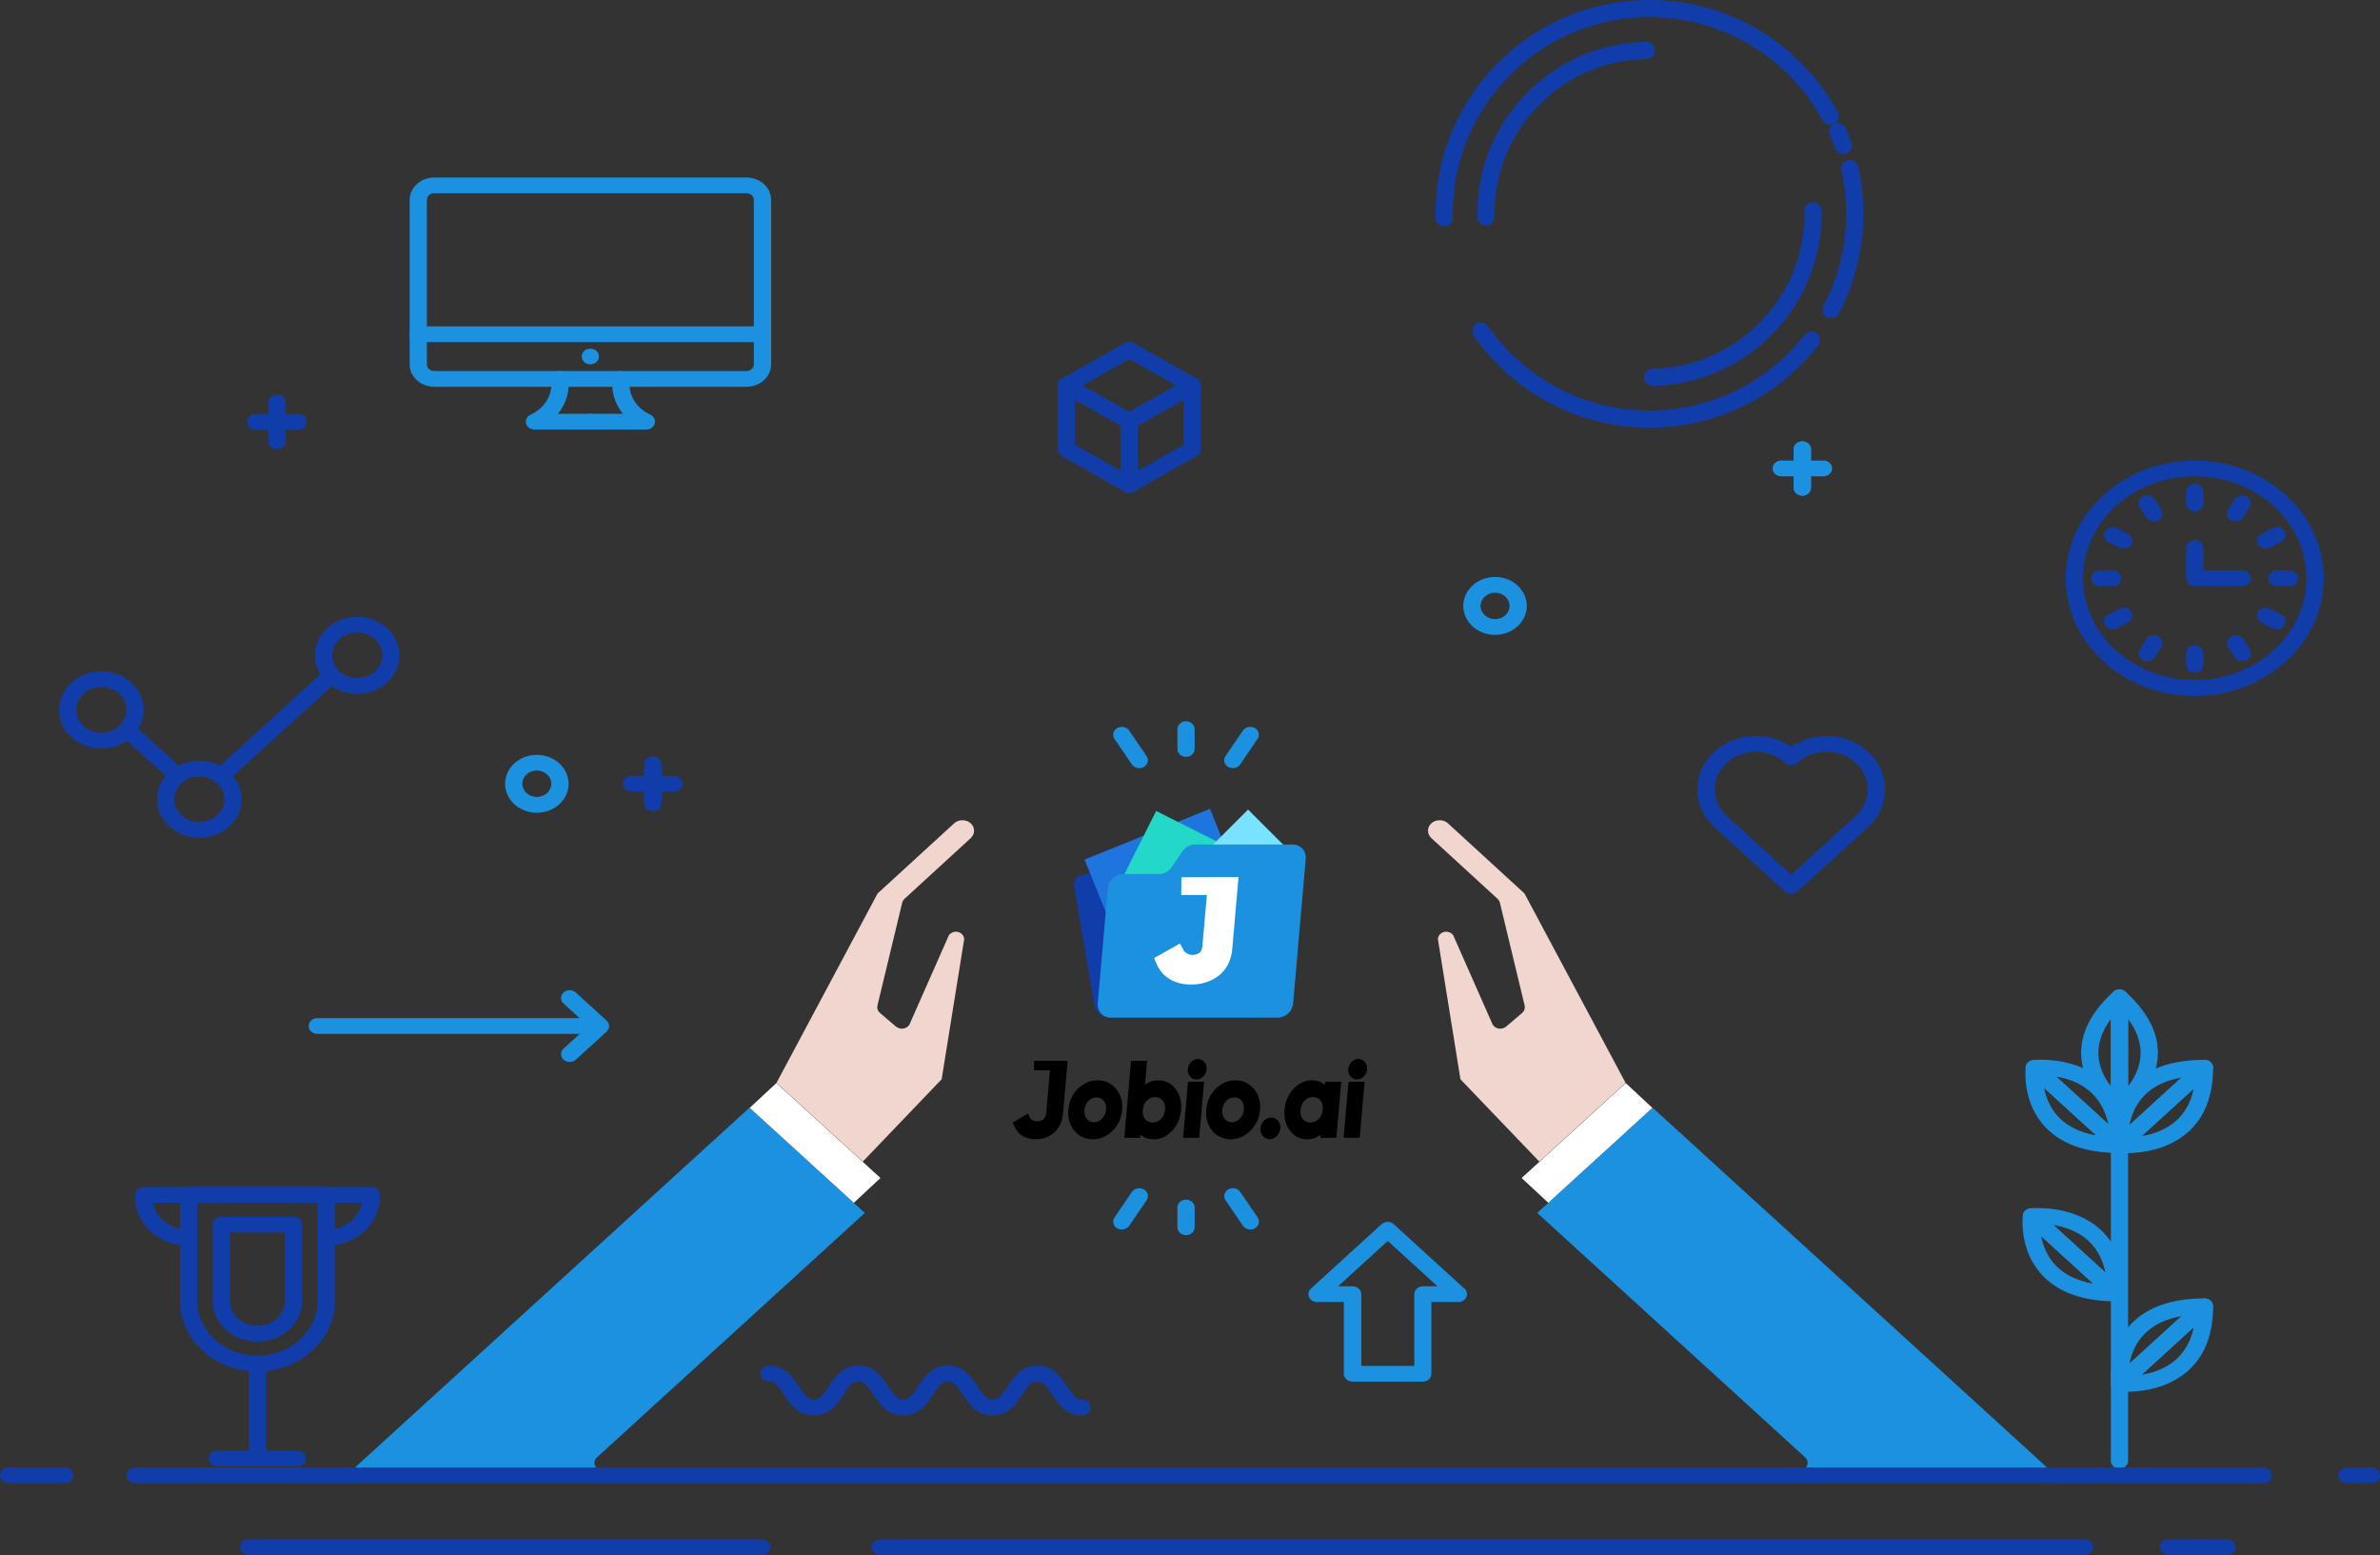 <svg xmlns="http://www.w3.org/2000/svg" xmlns:xlink="http://www.w3.org/1999/xlink" width="571" height="373" viewBox="0 0 571 373" fill="none">
<rect x="0" y="0" width="571" height="373" fill="#333333" stroke="none"/>
<g  clip-path="url(#clip-path-126_575)">
<path d="M182.935 82.05L100.328 82.05C99.189 82.05 98.258 81.2 98.258 80.162C98.258 79.124 99.189 78.274 100.328 78.274L182.935 78.274C184.073 78.274 185.005 79.124 185.005 80.162C185.005 81.2 184.073 82.05 182.935 82.05Z"   fill="#1B91E0" >
</path>
<path d="M179.105 92.773L104.18 92.773C100.929 92.773 98.279 90.357 98.279 87.393L98.279 47.954C98.279 44.99 100.929 42.573 104.18 42.573L179.105 42.573C182.356 42.573 185.006 44.99 185.006 47.954L185.006 87.393C185.006 90.357 182.356 92.773 179.105 92.773ZM104.18 46.349C103.207 46.349 102.42 47.066 102.42 47.954L102.42 87.393C102.42 88.28 103.207 88.997 104.18 88.997L179.105 88.997C180.078 88.997 180.865 88.28 180.865 87.393L180.865 47.954C180.865 47.066 180.078 46.349 179.105 46.349L104.18 46.349Z"   fill="#1B91E0" >
</path>
<path d="M141.632 87.393C141.094 87.393 140.555 87.204 140.162 86.845C139.789 86.487 139.562 85.996 139.562 85.505C139.562 85.014 139.789 84.523 140.162 84.164C140.928 83.466 142.336 83.466 143.102 84.183C143.474 84.523 143.702 85.014 143.702 85.505C143.702 86.015 143.474 86.487 143.102 86.845C142.708 87.185 142.17 87.393 141.632 87.393Z"   fill="#1B91E0" >
</path>
<path d="M141.633 103.025L128.217 103.025C127.265 103.025 126.416 102.421 126.209 101.571C125.981 100.721 126.436 99.834 127.306 99.457C130.391 98.059 132.295 95.228 132.295 92.094L132.295 90.885C132.295 89.847 133.227 88.997 134.366 88.997C135.504 88.997 136.436 89.847 136.436 90.885L136.436 92.094C136.436 94.737 135.504 97.229 133.848 99.268L141.653 99.268C142.792 99.268 143.724 100.117 143.724 101.156C143.703 102.175 142.771 103.025 141.633 103.025Z"   fill="#1B91E0" >
</path>
<path d="M155.068 103.025L141.652 103.025C140.514 103.025 139.582 102.175 139.582 101.137C139.582 100.098 140.514 99.249 141.652 99.249L149.458 99.249C147.801 97.229 146.87 94.737 146.87 92.075L146.87 90.867C146.87 89.828 147.801 88.978 148.94 88.978C150.079 88.978 151.01 89.828 151.01 90.867L151.01 92.075C151.01 95.209 152.915 98.041 156 99.438C156.849 99.834 157.304 100.703 157.097 101.552C156.849 102.421 156.021 103.025 155.068 103.025Z"   fill="#1B91E0" >
</path>
<path d="M439.319 76.331C438.989 76.331 438.66 76.249 438.351 76.084C437.341 75.549 436.97 74.313 437.485 73.304C441.194 66.303 443.07 58.376 442.925 50.387C442.864 47.174 442.493 43.983 441.792 40.894C441.545 39.782 442.245 38.691 443.358 38.444C444.471 38.197 445.563 38.897 445.81 40.009C446.573 43.365 446.985 46.845 447.047 50.325C447.212 58.994 445.172 67.621 441.132 75.24C440.762 75.94 440.061 76.331 439.319 76.331Z"   fill="#113DAA" >
</path>
<path d="M442.204 36.941C441.359 36.941 440.555 36.405 440.267 35.561C439.896 34.49 439.484 33.461 439.03 32.431C438.577 31.381 439.051 30.166 440.102 29.713C441.153 29.26 442.369 29.734 442.822 30.784C443.316 31.896 443.749 33.029 444.161 34.182C444.532 35.252 443.976 36.426 442.904 36.817C442.657 36.9 442.43 36.941 442.204 36.941Z"   fill="#113DAA" >
</path>
<path d="M346.483 54.278C345.37 54.278 344.443 53.372 344.422 52.26C344.154 38.567 349.265 25.575 358.765 15.711C368.285 5.848 381.062 0.268 394.766 0.001C414.034 -0.329 431.694 9.925 440.885 26.872C441.421 27.881 441.05 29.116 440.061 29.672C439.072 30.228 437.814 29.837 437.258 28.848C428.809 13.282 412.571 3.81 394.848 4.139C382.237 4.386 370.49 9.514 361.732 18.574C352.995 27.654 348.296 39.576 348.544 52.178C348.564 53.31 347.657 54.258 346.524 54.278C346.503 54.278 346.483 54.278 346.483 54.278Z"   fill="#113DAA" >
</path>
<path d="M395.734 102.585C378.939 102.585 363.236 94.41 353.592 80.573C352.933 79.647 353.18 78.349 354.107 77.711C355.035 77.073 356.333 77.299 356.972 78.226C366.018 91.198 380.856 98.776 396.62 98.467C410.922 98.199 424.172 91.569 432.971 80.305C433.672 79.399 434.97 79.255 435.856 79.955C436.763 80.656 436.907 81.953 436.207 82.838C426.624 95.09 412.22 102.297 396.682 102.585C396.373 102.585 396.064 102.585 395.734 102.585Z"   fill="#113DAA" >
</path>
<path d="M356.498 54.093C355.385 54.093 354.458 53.187 354.437 52.075C354.231 41.059 358.332 30.599 365.977 22.671C373.622 14.723 383.926 10.235 394.951 10.029C396.064 10.049 397.032 10.914 397.053 12.046C397.074 13.179 396.167 14.126 395.034 14.147C385.101 14.332 375.827 18.368 368.945 25.513C362.062 32.658 358.352 42.068 358.559 51.993C358.579 53.125 357.672 54.073 356.539 54.093C356.518 54.093 356.498 54.093 356.498 54.093Z"   fill="#113DAA" >
</path>
<path d="M396.476 92.557C395.363 92.557 394.436 91.651 394.415 90.539C394.395 89.407 395.302 88.46 396.435 88.439C416.939 88.048 433.301 71.081 432.91 50.593C432.889 49.46 433.796 48.513 434.929 48.492C436.166 48.534 437.011 49.378 437.031 50.51C437.464 73.263 419.288 92.125 396.497 92.557C396.497 92.557 396.497 92.557 396.476 92.557Z"   fill="#113DAA" >
</path>
<path d="M508.496 352.27C507.357 352.27 506.426 351.421 506.426 350.382L506.426 276.13C506.426 275.092 507.357 274.242 508.496 274.242C509.635 274.242 510.566 275.092 510.566 276.13L510.566 350.382C510.566 351.421 509.635 352.27 508.496 352.27Z"   fill="#1B91E0" >
</path>
<path d="M508.393 276.545C500.67 276.545 494.79 274.525 490.877 270.523C484.998 264.481 485.971 256.25 486.012 255.91C486.095 255.193 486.633 254.589 487.399 254.343C488.145 254.098 488.973 254.286 489.552 254.796L509.883 273.336C510.484 273.883 510.649 274.695 510.339 275.393C509.987 276.092 509.241 276.545 508.393 276.545ZM490.401 260.932C490.836 263.16 491.83 265.841 494.004 268.049C496.136 270.221 499.117 271.655 502.906 272.335L490.401 260.932Z"   fill="#1B91E0" >
</path>
<path d="M508.393 276.545C507.855 276.545 507.316 276.356 506.923 275.998L486.592 257.458C486.033 256.948 485.847 256.193 486.095 255.514C486.344 254.834 487.027 254.343 487.814 254.249C487.814 254.249 488.518 254.173 489.677 254.173C494.522 254.173 510.236 255.627 510.463 274.28C510.484 274.412 510.505 274.525 510.505 274.676C510.505 275.733 509.552 276.507 508.414 276.564C508.414 276.545 508.414 276.545 508.393 276.545ZM493.321 258.232L505.826 269.635C504.066 261.574 498 258.987 493.321 258.232Z"   fill="#1B91E0" >
</path>
<path d="M510.173 333.825L510.173 333.825C509.014 333.825 508.31 333.75 508.31 333.75C507.523 333.655 506.861 333.183 506.592 332.485C506.323 331.805 506.53 331.05 507.089 330.54L527.419 312.001C528.02 311.453 528.889 311.302 529.676 311.585C530.442 311.869 530.959 312.567 530.959 313.322C530.959 321.327 528.123 327.142 522.492 330.597C517.979 333.41 512.844 333.825 510.173 333.825ZM526.322 318.344L513.817 329.747C515.805 329.426 518.082 328.766 520.194 327.482C523.382 325.5 525.453 322.441 526.322 318.344Z"   fill="#1B91E0" >
</path>
<path d="M508.559 333.75C508.331 333.75 508.103 333.712 507.876 333.636C507.13 333.391 506.592 332.787 506.509 332.069C506.468 331.73 505.495 323.498 511.375 317.457C515.287 313.454 521.167 311.434 528.89 311.434C529.718 311.434 530.484 311.887 530.794 312.605C531.105 313.303 530.939 314.115 530.339 314.663L510.008 333.202C509.635 333.561 509.097 333.75 508.559 333.75ZM523.403 315.663C519.614 316.343 516.633 317.778 514.501 319.949C512.327 322.158 511.333 324.839 510.898 327.066L523.403 315.663Z"   fill="#1B91E0" >
</path>
<path d="M485.227 293.178L485.227 293.178C485.227 292.121 485.309 291.479 485.309 291.479C485.413 290.761 485.931 290.157 486.697 289.912C487.442 289.666 488.27 289.855 488.829 290.365L509.16 308.904C509.76 309.452 509.926 310.245 509.615 310.962C509.305 311.661 508.539 312.133 507.71 312.133C498.932 312.133 492.556 309.527 488.767 304.411C485.682 300.276 485.227 295.594 485.227 293.178ZM502.203 307.904L489.698 296.501C490.05 298.313 490.775 300.39 492.183 302.315C494.336 305.223 497.711 307.111 502.203 307.904Z"   fill="#1B91E0" >
</path>
<path d="M485.309 291.705C485.309 291.498 485.35 291.29 485.433 291.082C485.702 290.403 486.364 289.912 487.151 289.836C487.524 289.798 496.551 288.911 503.176 294.273C507.565 297.841 509.78 303.203 509.78 310.245C509.78 311 509.283 311.699 508.496 311.982C507.73 312.265 506.84 312.114 506.24 311.566L485.909 293.027C485.516 292.687 485.309 292.196 485.309 291.705ZM505.142 305.223C504.397 301.768 502.824 299.049 500.443 297.105C498.02 295.122 495.081 294.216 492.638 293.82L505.142 305.223Z"   fill="#1B91E0" >
</path>
<path d="M510.173 276.583C509.014 276.583 508.31 276.507 508.31 276.507C507.523 276.413 506.861 275.941 506.592 275.242C506.323 274.563 506.53 273.808 507.089 273.298L527.419 254.758C528.02 254.211 528.889 254.06 529.676 254.343C530.442 254.626 530.959 255.325 530.959 256.08C530.959 264.085 528.102 269.9 522.492 273.355C517.958 276.168 512.823 276.583 510.173 276.583ZM526.322 261.102L513.817 272.505C515.805 272.184 518.082 271.523 520.173 270.239C523.382 268.276 525.453 265.217 526.322 261.102Z"   fill="#1B91E0" >
</path>
<path d="M508.559 276.526C508.331 276.526 508.103 276.488 507.876 276.413C507.13 276.167 506.592 275.563 506.509 274.846C506.468 274.506 505.495 266.275 511.375 260.233C515.287 256.231 521.167 254.211 528.89 254.211C529.718 254.211 530.484 254.664 530.794 255.381C531.105 256.08 530.939 256.892 530.339 257.439L510.008 275.979C509.635 276.318 509.097 276.526 508.559 276.526ZM523.403 258.44C519.614 259.119 516.633 260.554 514.501 262.725C512.327 264.934 511.333 267.615 510.898 269.843L523.403 258.44Z"   fill="#1B91E0" >
</path>
<path d="M511.146 265.784C510.339 266.52 509.78 266.917 509.78 266.917C509.159 267.37 508.31 267.445 507.585 267.125C506.881 266.804 506.426 266.162 506.426 265.425L506.426 239.221C506.426 238.447 506.923 237.767 507.709 237.484C508.475 237.201 509.366 237.352 509.966 237.899C516.177 243.563 518.682 249.51 517.378 255.57C516.343 260.46 513.03 264.066 511.146 265.784ZM510.566 244.413L510.566 260.554C511.726 259.044 512.823 257.118 513.32 254.853C514.045 251.379 513.134 247.886 510.566 244.413Z"   fill="#1B91E0" >
</path>
<path d="M509.967 266.766C509.801 266.917 509.615 267.03 509.408 267.124C508.683 267.445 507.834 267.351 507.213 266.898C506.903 266.671 499.843 261.498 499.325 253.418C498.994 248.075 501.582 242.846 507.027 237.861C507.627 237.314 508.517 237.163 509.283 237.446C510.049 237.748 510.567 238.428 510.567 239.183L510.567 265.388C510.567 265.954 510.339 266.426 509.967 266.766ZM506.426 244.413C504.273 247.339 503.279 250.265 503.445 253.191C503.631 256.155 504.998 258.685 506.426 260.536L506.426 244.413Z"   fill="#1B91E0" >
</path>
<path d="M542.968 355.763L32.422 355.763C31.283 355.763 30.352 354.914 30.352 353.875C30.352 352.837 31.283 351.987 32.422 351.987L542.968 351.987C544.106 351.987 545.038 352.837 545.038 353.875C545.038 354.914 544.106 355.763 542.968 355.763Z"   fill="#113DAA" >
</path>
<path d="M15.465 355.763L2.07 355.763C0.932 355.763 0 354.914 0 353.875C0 352.837 0.932 351.987 2.07 351.987L15.465 351.987C16.604 351.987 17.536 352.837 17.536 353.875C17.536 354.914 16.604 355.763 15.465 355.763Z"   fill="#113DAA" >
</path>
<path d="M568.929 355.763L563.07 355.763C561.932 355.763 561 354.914 561 353.875C561 352.837 561.932 351.987 563.07 351.987L568.929 351.987C570.068 351.987 571 352.837 571 353.875C571 354.914 570.068 355.763 568.929 355.763Z"   fill="#113DAA" >
</path>
<path d="M500.152 373L211.236 373C210.098 373 209.166 372.15 209.166 371.112C209.166 370.074 210.098 369.224 211.236 369.224L500.132 369.224C501.27 369.224 502.202 370.074 502.202 371.112C502.202 372.15 501.291 373 500.152 373Z"   fill="#113DAA" >
</path>
<path d="M182.769 373L59.688 373C58.549 373 57.617 372.15 57.617 371.112C57.617 370.074 58.549 369.224 59.688 369.224L182.769 369.224C183.908 369.224 184.839 370.074 184.839 371.112C184.839 372.15 183.908 373 182.769 373Z"   fill="#113DAA" >
</path>
<path d="M534.314 373L520.235 373C519.097 373 518.165 372.15 518.165 371.112C518.165 370.074 519.097 369.224 520.235 369.224L534.314 369.224C535.452 369.224 536.384 370.074 536.384 371.112C536.384 372.15 535.473 373 534.314 373Z"   fill="#113DAA" >
</path>
<path d="M142.585 247.981L76.127 247.981C74.988 247.981 74.057 247.131 74.057 246.093C74.057 245.054 74.988 244.205 76.127 244.205L142.564 244.205C143.703 244.205 144.634 245.054 144.634 246.093C144.655 247.131 143.724 247.981 142.585 247.981Z"   fill="#1B91E0" >
</path>
<path d="M136.684 254.721C136.146 254.721 135.628 254.532 135.214 254.173C134.407 253.437 134.407 252.248 135.214 251.511L141.135 246.112L135.214 240.712C134.407 239.976 134.407 238.787 135.214 238.05C136.021 237.314 137.326 237.314 138.133 238.05L145.524 244.79C146.332 245.527 146.332 246.716 145.524 247.452L138.133 254.192C137.74 254.532 137.201 254.721 136.684 254.721Z"   fill="#1B91E0" >
</path>
<path d="M270.925 102.93C270.553 102.93 270.159 102.836 269.828 102.647L254.694 94.076C254.093 93.736 253.721 93.132 253.721 92.471C253.721 91.81 254.093 91.206 254.694 90.866L269.828 82.295C270.49 81.918 271.339 81.918 272.023 82.295L287.157 90.866C287.757 91.206 288.13 91.81 288.13 92.471C288.13 93.132 287.757 93.736 287.157 94.076L272.023 102.647C271.691 102.836 271.319 102.93 270.925 102.93ZM259.725 92.471L270.946 98.834L282.167 92.471L270.946 86.109L259.725 92.471Z"   fill="#113DAA" >
</path>
<path d="M270.925 118.204C270.553 118.204 270.159 118.109 269.828 117.921L254.694 109.349C254.093 109.01 253.721 108.405 253.721 107.745L253.721 92.471C253.721 91.791 254.135 91.15 254.777 90.829C255.439 90.489 256.246 90.508 256.868 90.867L272.002 99.438C272.602 99.778 272.975 100.382 272.975 101.042L272.975 116.316C272.975 116.996 272.561 117.637 271.919 117.958C271.629 118.128 271.277 118.204 270.925 118.204ZM257.882 106.687L268.876 112.918L268.876 102.1L257.882 95.87L257.882 106.687Z"   fill="#113DAA" >
</path>
<path d="M270.925 118.204C270.573 118.204 270.242 118.128 269.91 117.958C269.248 117.619 268.854 116.996 268.854 116.316L268.854 101.042C268.854 100.382 269.227 99.778 269.828 99.438L284.962 90.867C285.604 90.508 286.411 90.489 287.053 90.829C287.715 91.168 288.109 91.791 288.109 92.471L288.109 107.745C288.109 108.405 287.736 109.01 287.136 109.349L272.001 117.921C271.691 118.109 271.318 118.204 270.925 118.204ZM272.995 102.1L272.995 112.918L283.989 106.687L283.989 95.87L272.995 102.1Z"   fill="#113DAA" >
</path>
<path d="M24.326 179.543C18.736 179.543 14.182 175.389 14.182 170.292C14.182 165.194 18.736 161.041 24.326 161.041C29.916 161.041 34.471 165.194 34.471 170.292C34.471 175.389 29.916 179.543 24.326 179.543ZM24.326 164.798C21.014 164.798 18.322 167.252 18.322 170.273C18.322 173.294 21.014 175.748 24.326 175.748C27.639 175.748 30.33 173.294 30.33 170.273C30.33 167.252 27.639 164.798 24.326 164.798Z"   fill="#113DAA" >
</path>
<path d="M47.824 200.971C42.234 200.971 37.68 196.818 37.68 191.72C37.68 186.623 42.234 182.469 47.824 182.469C53.414 182.469 57.969 186.623 57.969 191.72C57.969 196.818 53.414 200.971 47.824 200.971ZM47.824 186.226C44.512 186.226 41.82 188.681 41.82 191.701C41.82 194.722 44.512 197.176 47.824 197.176C51.137 197.176 53.828 194.722 53.828 191.701C53.828 188.699 51.137 186.226 47.824 186.226Z"   fill="#113DAA" >
</path>
<path d="M85.692 166.441C80.102 166.441 75.547 162.287 75.547 157.19C75.547 152.092 80.102 147.939 85.692 147.939C91.281 147.939 95.836 152.092 95.836 157.19C95.836 162.287 91.281 166.441 85.692 166.441ZM85.692 151.696C82.379 151.696 79.688 154.15 79.688 157.171C79.688 160.192 82.379 162.646 85.692 162.646C89.004 162.646 91.695 160.192 91.695 157.171C91.695 154.169 89.004 151.696 85.692 151.696Z"   fill="#113DAA" >
</path>
<path d="M42.669 188.001C42.131 188.001 41.613 187.812 41.199 187.453L29.026 176.352C28.218 175.616 28.218 174.426 29.026 173.69C29.833 172.954 31.137 172.954 31.945 173.69L44.118 184.791C44.926 185.528 44.926 186.717 44.118 187.453C43.725 187.812 43.207 188.001 42.669 188.001Z"   fill="#113DAA" >
</path>
<path d="M53.063 188.001C52.525 188.001 52.007 187.812 51.593 187.453C50.785 186.717 50.785 185.528 51.593 184.791L76.83 161.777C77.638 161.041 78.942 161.041 79.749 161.777C80.557 162.514 80.557 163.703 79.749 164.439L54.533 187.434C54.119 187.812 53.58 188.001 53.063 188.001Z"   fill="#113DAA" >
</path>
<path d="M341.358 331.39L324.485 331.39C323.346 331.39 322.415 330.54 322.415 329.502L322.415 312.303L315.976 312.303C315.148 312.303 314.382 311.85 314.071 311.132C313.761 310.434 313.926 309.622 314.527 309.074L331.462 293.631C332.27 292.895 333.574 292.895 334.381 293.631L351.089 308.867C351.627 309.207 351.959 309.773 351.959 310.415C351.959 311.472 350.965 312.284 349.868 312.303L349.847 312.303L343.408 312.303L343.408 329.502C343.429 330.54 342.518 331.39 341.358 331.39ZM326.576 327.614L339.309 327.614L339.309 310.415C339.309 309.376 340.24 308.527 341.379 308.527L344.878 308.527L332.953 297.652L321.028 308.527L324.527 308.527C325.665 308.527 326.597 309.376 326.597 310.415L326.597 327.614L326.576 327.614Z"   fill="#1B91E0" >
</path>
<path d="M284.548 296.272C283.409 296.272 282.478 295.423 282.478 294.384L282.478 289.627C282.478 288.588 283.409 287.739 284.548 287.739C285.687 287.739 286.618 288.588 286.618 289.627L286.618 294.384C286.618 295.423 285.687 296.272 284.548 296.272Z"   fill="#1B91E0" >
</path>
<path d="M269.144 294.913C268.772 294.913 268.399 294.819 268.047 294.63C267.074 294.082 266.784 292.912 267.384 292.025L271.566 285.889C272.167 285.001 273.451 284.737 274.424 285.285C275.397 285.832 275.686 287.003 275.086 287.89L270.904 294.026C270.511 294.592 269.827 294.913 269.144 294.913Z"   fill="#1B91E0" >
</path>
<path d="M299.972 294.913C299.289 294.913 298.605 294.592 298.212 294.026L294.03 287.89C293.43 287.003 293.719 285.832 294.692 285.285C295.665 284.737 296.928 285.001 297.549 285.889L301.732 292.025C302.332 292.912 302.042 294.082 301.069 294.63C300.717 294.819 300.344 294.913 299.972 294.913Z"   fill="#1B91E0" >
</path>
<path d="M284.548 181.533C283.409 181.533 282.478 180.684 282.478 179.646L282.478 174.888C282.478 173.85 283.409 173 284.548 173C285.687 173 286.618 173.85 286.618 174.888L286.618 179.646C286.618 180.684 285.687 181.533 284.548 181.533Z"   fill="#1B91E0" >
</path>
<path d="M295.769 184.252C295.397 184.252 295.024 184.158 294.672 183.969C293.699 183.421 293.409 182.251 294.009 181.363L298.191 175.228C298.792 174.34 300.076 174.076 301.049 174.624C302.022 175.171 302.311 176.342 301.711 177.229L297.529 183.365C297.136 183.95 296.452 184.252 295.769 184.252Z"   fill="#1B91E0" >
</path>
<path d="M273.326 184.252C272.643 184.252 271.96 183.931 271.566 183.365L267.384 177.229C266.784 176.342 267.074 175.171 268.047 174.624C269.02 174.076 270.304 174.34 270.904 175.228L275.086 181.363C275.686 182.251 275.397 183.421 274.424 183.969C274.092 184.158 273.72 184.252 273.326 184.252Z"   fill="#1B91E0" >
</path>
<path d="M259.579 339.489C255.729 339.489 253.907 336.714 252.437 334.486C251.029 332.334 250.201 331.314 248.855 331.314C247.509 331.314 246.681 332.334 245.273 334.486C243.803 336.714 241.981 339.489 238.131 339.489C234.28 339.489 232.458 336.714 230.988 334.486C229.58 332.334 228.752 331.314 227.406 331.314C226.04 331.314 225.232 332.334 223.825 334.486C222.355 336.714 220.533 339.489 216.682 339.489C212.831 339.489 211.009 336.714 209.539 334.486C208.131 332.334 207.324 331.314 205.958 331.314C204.591 331.314 203.784 332.334 202.376 334.486C200.906 336.714 199.084 339.489 195.233 339.489C191.382 339.489 189.56 336.714 188.09 334.486C186.683 332.334 185.855 331.314 184.509 331.314C183.37 331.314 182.438 330.465 182.438 329.427C182.438 328.388 183.37 327.539 184.509 327.539C188.36 327.539 190.182 330.314 191.651 332.542C193.059 334.694 193.887 335.713 195.233 335.713C196.6 335.713 197.407 334.694 198.815 332.542C200.285 330.314 202.107 327.539 205.958 327.539C209.808 327.539 211.63 330.314 213.1 332.542C214.508 334.694 215.336 335.713 216.682 335.713C218.048 335.713 218.856 334.694 220.264 332.542C221.734 330.314 223.555 327.539 227.406 327.539C231.257 327.539 233.079 330.314 234.549 332.542C235.957 334.694 236.785 335.713 238.131 335.713C239.497 335.713 240.305 334.694 241.733 332.542C243.203 330.314 245.025 327.539 248.876 327.539C252.727 327.539 254.548 330.314 256.018 332.542C257.426 334.694 258.254 335.713 259.621 335.713C260.759 335.713 261.691 336.563 261.691 337.601C261.65 338.659 260.718 339.489 259.579 339.489Z"   fill="#113DAA" >
</path>
<path d="M429.74 214.413C429.181 214.413 428.664 214.205 428.27 213.866L411.335 198.422C408.685 196.006 407.215 192.796 407.215 189.36C407.215 185.924 408.685 182.715 411.335 180.298C413.985 177.881 417.504 176.541 421.272 176.541C424.378 176.541 427.318 177.447 429.74 179.127C432.162 177.447 435.102 176.541 438.208 176.541C441.955 176.541 445.495 177.881 448.145 180.298C450.796 182.715 452.265 185.924 452.265 189.36C452.265 192.796 450.796 196.006 448.145 198.422L431.21 213.866C430.817 214.205 430.278 214.413 429.74 214.413ZM421.272 180.317C418.622 180.317 416.138 181.261 414.275 182.96C412.411 184.659 411.376 186.944 411.376 189.341C411.376 191.758 412.411 194.023 414.275 195.722L429.74 209.825L445.206 195.722C447.069 194.023 448.104 191.739 448.104 189.341C448.104 186.925 447.069 184.659 445.206 182.96C443.342 181.261 440.858 180.317 438.208 180.317C435.558 180.317 433.073 181.261 431.21 182.96C430.423 183.677 429.057 183.677 428.291 182.96C426.407 181.261 423.922 180.317 421.272 180.317Z"   fill="#113DAA" >
</path>
<path d="M61.758 328.954C51.51 328.954 43.188 321.346 43.188 312.02L43.188 286.589C43.188 285.551 44.119 284.701 45.258 284.701L78.28 284.701C79.418 284.701 80.35 285.551 80.35 286.589L80.35 312.02C80.35 321.365 72.007 328.954 61.758 328.954ZM47.328 288.477L47.328 312.02C47.328 319.288 53.808 325.179 61.758 325.179C69.709 325.179 76.189 319.269 76.189 312.02L76.189 288.477L47.328 288.477Z"   fill="#113DAA" >
</path>
<path d="M61.758 321.799C55.836 321.799 51.033 317.4 51.033 312.019L51.033 293.744C51.033 292.706 51.965 291.856 53.103 291.856L70.432 291.856C71.571 291.856 72.503 292.706 72.503 293.744L72.503 312.019C72.503 317.419 67.679 321.799 61.758 321.799ZM55.174 295.632L55.174 312.019C55.174 315.342 58.135 318.023 61.758 318.023C65.401 318.023 68.341 315.323 68.341 312.019L68.341 295.632L55.174 295.632Z"   fill="#113DAA" >
</path>
<path d="M61.758 351.723C60.619 351.723 59.688 350.873 59.688 349.835L59.688 327.066C59.688 326.028 60.619 325.178 61.758 325.178C62.897 325.178 63.828 326.028 63.828 327.066L63.828 349.835C63.828 350.892 62.917 351.723 61.758 351.723Z"   fill="#113DAA" >
</path>
<path d="M71.344 351.723L52.193 351.723C51.055 351.723 50.123 350.873 50.123 349.835C50.123 348.797 51.055 347.947 52.193 347.947L71.344 347.947C72.483 347.947 73.414 348.797 73.414 349.835C73.414 350.892 72.483 351.723 71.344 351.723Z"   fill="#113DAA" >
</path>
<path d="M78.28 298.804C77.141 298.804 76.21 297.954 76.21 296.916C76.21 295.878 77.141 295.028 78.28 295.028C82.566 295.028 86.126 292.196 86.851 288.477L36.687 288.477C37.411 292.196 40.972 295.028 45.258 295.028C46.397 295.028 47.328 295.878 47.328 296.916C47.328 297.954 46.397 298.804 45.258 298.804C38.177 298.804 32.422 293.556 32.422 287.099L32.422 286.589C32.422 285.551 33.353 284.701 34.492 284.701L89.066 284.701C90.205 284.701 91.137 285.551 91.137 286.589L91.137 287.099C91.116 293.556 85.361 298.804 78.28 298.804Z"   fill="#113DAA" >
</path>
<path d="M526.55 166.932C509.47 166.932 495.599 154.263 495.599 138.707C495.599 123.15 509.491 110.482 526.55 110.482C543.61 110.482 557.502 123.15 557.502 138.707C557.502 154.263 543.63 166.932 526.55 166.932ZM526.55 114.239C511.768 114.239 499.739 125.208 499.739 138.688C499.739 152.168 511.768 163.137 526.55 163.137C541.332 163.137 553.361 152.168 553.361 138.688C553.382 125.227 541.353 114.239 526.55 114.239Z"   fill="#113DAA" >
</path>
<path d="M526.55 122.659C525.411 122.659 524.479 121.81 524.479 120.772L524.479 117.958C524.479 116.92 525.411 116.071 526.55 116.071C527.689 116.071 528.62 116.92 528.62 117.958L528.62 120.772C528.62 121.81 527.709 122.659 526.55 122.659Z"   fill="#113DAA" >
</path>
<path d="M526.55 161.343C525.411 161.343 524.479 160.494 524.479 159.455L524.479 156.642C524.479 155.604 525.411 154.754 526.55 154.754C527.689 154.754 528.62 155.604 528.62 156.642L528.62 159.455C528.62 160.494 527.709 161.343 526.55 161.343Z"   fill="#113DAA" >
</path>
<path d="M549.323 140.595L546.238 140.595C545.1 140.595 544.168 139.745 544.168 138.707C544.168 137.669 545.1 136.819 546.238 136.819L549.323 136.819C550.462 136.819 551.393 137.669 551.393 138.707C551.393 139.745 550.462 140.595 549.323 140.595Z"   fill="#113DAA" >
</path>
<path d="M506.882 140.595L503.797 140.595C502.658 140.595 501.727 139.745 501.727 138.707C501.727 137.669 502.658 136.819 503.797 136.819L506.882 136.819C508.02 136.819 508.952 137.669 508.952 138.707C508.952 139.745 508.041 140.595 506.882 140.595Z"   fill="#113DAA" >
</path>
<path d="M516.716 125.057C515.991 125.057 515.308 124.717 514.915 124.113L513.362 121.678C512.782 120.771 513.134 119.62 514.128 119.091C515.122 118.563 516.385 118.884 516.964 119.79L518.517 122.225C519.097 123.131 518.745 124.283 517.751 124.812C517.441 124.982 517.068 125.057 516.716 125.057Z"   fill="#113DAA" >
</path>
<path d="M537.937 158.568C537.212 158.568 536.529 158.228 536.135 157.624L534.583 155.188C534.003 154.282 534.355 153.131 535.349 152.602C536.342 152.073 537.605 152.394 538.185 153.301L539.738 155.736C540.318 156.642 539.966 157.794 538.972 158.322C538.641 158.492 538.289 158.568 537.937 158.568Z"   fill="#113DAA" >
</path>
<path d="M543.589 131.627C542.864 131.627 542.181 131.287 541.788 130.683C541.208 129.777 541.56 128.625 542.554 128.097L545.225 126.681C546.218 126.152 547.481 126.473 548.061 127.379C548.641 128.285 548.289 129.437 547.295 129.966L544.624 131.382C544.293 131.533 543.941 131.627 543.589 131.627Z"   fill="#113DAA" >
</path>
<path d="M506.841 150.96C506.116 150.96 505.433 150.62 505.04 150.016C504.46 149.109 504.812 147.958 505.806 147.429L508.477 146.013C509.47 145.484 510.733 145.805 511.313 146.712C511.893 147.618 511.541 148.77 510.547 149.298L507.876 150.714C507.545 150.884 507.193 150.96 506.841 150.96Z"   fill="#113DAA" >
</path>
<path d="M509.532 131.627C509.18 131.627 508.828 131.552 508.497 131.382L505.826 129.966C504.832 129.437 504.501 128.285 505.06 127.379C505.64 126.473 506.902 126.171 507.896 126.681L510.567 128.097C511.561 128.625 511.892 129.777 511.333 130.683C510.94 131.287 510.236 131.627 509.532 131.627Z"   fill="#113DAA" >
</path>
<path d="M546.26 150.959C545.908 150.959 545.556 150.884 545.225 150.714L542.554 149.298C541.561 148.769 541.229 147.618 541.788 146.712C542.347 145.805 543.631 145.503 544.625 146.013L547.295 147.429C548.289 147.958 548.62 149.109 548.061 150.015C547.689 150.638 546.985 150.959 546.26 150.959Z"   fill="#113DAA" >
</path>
<path d="M536.384 125.057C536.032 125.057 535.681 124.981 535.349 124.812C534.356 124.283 534.024 123.131 534.583 122.225L536.136 119.79C536.716 118.883 537.979 118.581 538.972 119.091C539.966 119.62 540.297 120.771 539.738 121.678L538.186 124.113C537.792 124.717 537.109 125.057 536.384 125.057Z"   fill="#113DAA" >
</path>
<path d="M515.183 158.568C514.831 158.568 514.479 158.492 514.148 158.323C513.154 157.794 512.823 156.642 513.382 155.736L514.935 153.301C515.515 152.394 516.777 152.092 517.771 152.602C518.765 153.131 519.096 154.282 518.537 155.189L516.984 157.624C516.591 158.228 515.887 158.568 515.183 158.568Z"   fill="#113DAA" >
</path>
<path d="M537.937 140.595L526.55 140.595C525.411 140.595 524.479 139.745 524.479 138.707L524.479 131.438C524.479 130.4 525.411 129.55 526.55 129.55C527.689 129.55 528.62 130.4 528.62 131.438L528.62 136.819L537.937 136.819C539.075 136.819 540.007 137.668 540.007 138.707C540.007 139.745 539.075 140.595 537.937 140.595Z"   fill="#113DAA" >
</path>
<path d="M207.49 290.931L143.226 349.552C142.502 350.213 142.419 351.251 143.019 351.987L85.174 351.987L179.809 265.69L206.227 289.78L207.49 290.931Z"   fill="#1B91E0" >
</path>
<path d="M211.237 282.549L204.839 288.496L179.871 265.727L186.268 259.78L211.237 282.549Z"   fill="#FFFFFF" >
</path>
<path d="M217.013 215.584C216.744 215.829 216.537 216.169 216.454 216.509L210.512 241.184C210.367 241.807 210.574 242.468 211.071 242.921L214.901 246.187C215.439 246.659 216.205 246.848 216.909 246.678C217.634 246.489 218.193 245.979 218.379 245.319L227.427 224.835C227.654 224.023 228.4 223.475 229.476 223.475C230.512 223.551 231.319 224.344 231.319 225.288L225.915 258.874L206.992 278.622L186.289 259.742L210.553 214.3L228.938 197.459C229.994 196.497 231.837 196.497 232.872 197.459C233.969 198.441 233.969 200.046 232.872 201.047L217.013 215.584Z"   fill="#F1D6CF" >
</path>
<path d="M368.811 290.931L433.074 349.552C433.799 350.213 433.881 351.251 433.281 351.987L491.126 351.987L396.491 265.69L370.073 289.78L368.811 290.931Z"   fill="#1B91E0" >
</path>
<path d="M365.063 282.549L371.461 288.496L396.429 265.727L390.032 259.78L365.063 282.549Z"   fill="#FFFFFF" >
</path>
<path d="M359.287 215.584C359.556 215.829 359.763 216.169 359.846 216.509L365.788 241.184C365.933 241.807 365.726 242.468 365.229 242.921L361.399 246.187C360.861 246.659 360.095 246.848 359.391 246.678C358.666 246.489 358.107 245.979 357.921 245.319L348.873 224.835C348.646 224.023 347.9 223.475 346.824 223.475C345.789 223.551 344.981 224.344 344.981 225.288L350.385 258.874L369.308 278.622L390.011 259.742L365.747 214.3L347.362 197.459C346.306 196.497 344.464 196.497 343.428 197.459C342.331 198.441 342.331 200.046 343.428 201.047L359.287 215.584Z"   fill="#F1D6CF" >
</path>
<path d="M260.59 209.659L294.846 209.659C296.713 209.659 298.455 210.961 298.722 212.577L303.602 241.168C303.884 242.784 302.582 244.087 300.714 244.087L266.459 244.087C264.592 244.087 262.85 242.784 262.583 241.168L257.703 212.577C257.42 210.961 258.707 209.659 260.59 209.659Z"   fill="#113DAA" >
</path>
<rect x="273.375" y="238.736" width="35.12" height="32.468" transform="rotate(-112.035 273.375 238.736)"   fill="#1D75DD" >
</rect>
<rect x="277.381" y="194.517" width="32.607" height="23.898" transform="rotate(26.693 277.381 194.517)"   fill="#23D8C6" >
</rect>
<rect x="286.005" y="207.605" width="18.987" height="14.578" transform="rotate(-45 286.005 207.605)"   fill="#78E2FF" >
</rect>
<path d="M281.131 207.979L283.657 204.229C284.363 203.193 285.524 202.566 286.717 202.566L310.176 202.566C312.044 202.566 313.425 204.088 313.268 205.955L310.239 240.697C310.082 242.564 308.435 244.086 306.567 244.086L266.459 244.086C264.592 244.086 263.211 242.564 263.368 240.697L265.784 213.032C265.941 211.165 267.589 209.643 269.456 209.643L278.071 209.643C279.279 209.658 280.44 209.015 281.131 207.979Z"   fill="#1B91E0" >
</path>
<path d="M285.792 236.147C280.582 236.147 278.322 233.306 277.35 230.905L276.895 229.791L283.093 226.308C283.093 226.308 283.736 227.469 283.94 227.877C284.223 228.473 285.148 229.022 285.949 229.038C286.624 229.054 287.408 228.866 287.8 228.52C288.177 228.175 288.397 227.704 288.459 227.077L289.919 210.459L297.137 210.412L295.646 227.579C295.411 230.278 294.36 232.412 292.508 233.934C290.641 235.393 288.397 236.147 285.792 236.147Z"   fill="#FFFFFF" >
</path>
<path d="M283.392 214.664L296.055 214.664L297.091 210.396L283.439 210.396L283.392 214.664Z"   fill="#FFFFFF" >
</path>
<path d="M263.321 259.12C261.532 259.12 259.932 259.81 258.582 261.175C257.248 262.525 256.479 264.204 256.307 266.15C256.134 268.111 256.605 269.806 257.735 271.171C258.865 272.552 260.355 273.258 262.176 273.258C263.964 273.258 265.565 272.568 266.93 271.202C268.28 269.853 269.049 268.174 269.221 266.228C269.394 264.266 268.907 262.572 267.778 261.207C266.632 259.826 265.141 259.12 263.321 259.12ZM265.361 266.15C265.283 267.044 264.969 267.766 264.404 268.331C263.839 268.896 263.211 269.162 262.458 269.162C261.72 269.162 261.156 268.896 260.732 268.362C260.292 267.813 260.104 267.107 260.183 266.228C260.261 265.334 260.575 264.612 261.14 264.047C261.689 263.482 262.317 263.215 263.07 263.215C263.807 263.215 264.372 263.482 264.812 264.015C265.251 264.565 265.424 265.271 265.361 266.15ZM325.539 258.916C326.167 258.916 326.716 258.664 327.203 258.194C327.674 257.723 327.94 257.158 327.987 256.515C328.05 255.856 327.878 255.275 327.485 254.773C327.077 254.271 326.528 253.988 325.9 253.988C325.288 253.988 324.739 254.239 324.253 254.726C323.798 255.197 323.531 255.777 323.468 256.421C323.405 257.08 323.578 257.66 323.986 258.147C324.378 258.649 324.912 258.916 325.539 258.916ZM287.031 258.916C287.659 258.916 288.208 258.664 288.695 258.194C289.166 257.723 289.432 257.158 289.479 256.515C289.542 255.856 289.37 255.275 288.977 254.773C288.569 254.271 288.02 253.988 287.392 253.988C286.78 253.988 286.231 254.239 285.745 254.726C285.29 255.197 285.023 255.777 284.96 256.421C284.897 257.08 285.07 257.66 285.478 258.147C285.886 258.649 286.404 258.916 287.031 258.916ZM322.354 272.913L326.214 272.913L327.391 259.465L323.531 259.465L322.354 272.913ZM277.962 259.12C276.706 259.12 275.623 259.48 274.713 260.171L275.215 254.459L271.355 254.459L269.739 272.913L273.599 272.913L273.662 272.16C274.462 272.897 275.514 273.274 276.8 273.274C278.448 273.274 279.939 272.583 281.21 271.218C282.465 269.868 283.187 268.189 283.36 266.244C283.532 264.282 283.093 262.587 282.057 261.222C281.006 259.826 279.625 259.12 277.962 259.12ZM279.515 266.15C279.437 267.075 279.107 267.813 278.526 268.393C277.962 268.958 277.303 269.241 276.518 269.241C275.765 269.241 275.168 268.974 274.729 268.425C274.274 267.86 274.086 267.138 274.18 266.228C274.258 265.302 274.572 264.565 275.153 263.984C275.702 263.419 276.361 263.137 277.146 263.137C277.914 263.137 278.495 263.403 278.95 263.953C279.405 264.518 279.594 265.239 279.515 266.15ZM317.866 260.234C317.05 259.496 315.999 259.12 314.712 259.12C313.08 259.12 311.605 259.81 310.318 261.175C309.063 262.525 308.341 264.204 308.169 266.15C307.996 268.111 308.435 269.806 309.471 271.171C310.522 272.568 311.903 273.274 313.551 273.274C314.806 273.274 315.905 272.913 316.815 272.207L316.752 272.913L320.612 272.913L321.789 259.465L317.929 259.465L317.866 260.234ZM317.348 266.15C317.27 267.075 316.94 267.813 316.375 268.393C315.81 268.958 315.151 269.241 314.367 269.241C313.598 269.241 313.017 268.974 312.578 268.425C312.123 267.86 311.935 267.138 312.029 266.228C312.107 265.302 312.421 264.565 313.002 263.984C313.551 263.419 314.21 263.137 314.994 263.137C315.763 263.137 316.344 263.403 316.799 263.953C317.238 264.518 317.427 265.239 317.348 266.15ZM304.983 268.048C304.324 268.048 303.743 268.299 303.241 268.817C302.755 269.304 302.472 269.916 302.41 270.606C302.347 271.312 302.535 271.94 302.943 272.442C303.382 272.975 303.932 273.242 304.606 273.242C305.266 273.242 305.846 272.991 306.348 272.473C306.835 271.971 307.117 271.375 307.18 270.684C307.243 269.978 307.054 269.366 306.646 268.849C306.223 268.315 305.658 268.048 304.983 268.048ZM296.4 259.12C294.611 259.12 293.01 259.81 291.661 261.175C290.327 262.525 289.558 264.204 289.385 266.15C289.213 268.111 289.699 269.806 290.813 271.171C291.943 272.552 293.434 273.258 295.254 273.258C297.043 273.258 298.644 272.568 300.009 271.202C301.358 269.853 302.127 268.174 302.3 266.228C302.472 264.266 301.986 262.572 300.856 261.207C299.711 259.826 298.204 259.12 296.4 259.12ZM298.424 266.15C298.345 267.044 298.032 267.766 297.467 268.331C296.902 268.896 296.274 269.162 295.521 269.162C294.783 269.162 294.218 268.896 293.795 268.362C293.355 267.813 293.167 267.107 293.245 266.228C293.324 265.334 293.638 264.612 294.203 264.047C294.752 263.482 295.38 263.215 296.133 263.215C296.87 263.215 297.435 263.482 297.875 264.015C298.314 264.565 298.502 265.271 298.424 266.15ZM283.846 272.913L287.706 272.913L288.883 259.465L285.023 259.465L283.846 272.913ZM248.084 256.719L251.897 256.719L251.003 266.95C250.94 267.593 250.736 268.064 250.375 268.425C250.03 268.77 249.496 268.943 248.79 268.943C247.802 268.943 247.19 268.519 246.845 267.609L246.656 267.06L243 269.257L243.126 269.617C244.004 272.034 245.809 273.258 248.492 273.258C250.234 273.258 251.74 272.709 252.949 271.61C254.157 270.528 254.863 268.974 255.036 267.028L256.134 254.459L248.084 254.459L248.084 256.719Z"   fill="#000000" >
</path>
<path d="M128.797 194.948C124.594 194.948 121.178 191.833 121.178 188.001C121.178 184.168 124.594 181.053 128.797 181.053C132.999 181.053 136.415 184.168 136.415 188.001C136.415 191.833 132.999 194.948 128.797 194.948ZM128.797 184.81C126.871 184.81 125.318 186.245 125.318 187.982C125.318 189.738 126.892 191.154 128.797 191.154C130.701 191.154 132.275 189.719 132.275 187.982C132.275 186.245 130.722 184.81 128.797 184.81Z"   fill="#1B91E0" >
</path>
<path d="M358.687 152.281C354.484 152.281 351.068 149.166 351.068 145.334C351.068 141.501 354.484 138.386 358.687 138.386C362.89 138.386 366.306 141.501 366.306 145.334C366.306 149.166 362.89 152.281 358.687 152.281ZM358.687 142.162C356.762 142.162 355.209 143.597 355.209 145.334C355.209 147.089 356.782 148.505 358.687 148.505C360.613 148.505 362.165 147.07 362.165 145.334C362.165 143.578 360.613 142.162 358.687 142.162Z"   fill="#1B91E0" >
</path>
<path d="M156.621 194.514C155.482 194.514 154.551 193.665 154.551 192.626L154.551 183.375C154.551 182.337 155.482 181.488 156.621 181.488C157.76 181.488 158.691 182.337 158.691 183.375L158.691 192.626C158.691 193.665 157.76 194.514 156.621 194.514Z"   fill="#113DAA" >
</path>
<path d="M156.621 194.514C155.482 194.514 154.551 193.665 154.551 192.626L154.551 183.375C154.551 182.337 155.482 181.488 156.621 181.488C157.76 181.488 158.691 182.337 158.691 183.375L158.691 192.626C158.691 193.665 157.76 194.514 156.621 194.514Z"   fill="#113DAA" >
</path>
<path d="M161.694 189.889L151.549 189.889C150.41 189.889 149.479 189.039 149.479 188.001C149.479 186.963 150.41 186.113 151.549 186.113L161.694 186.113C162.832 186.113 163.764 186.963 163.764 188.001C163.764 189.039 162.832 189.889 161.694 189.889Z"   fill="#113DAA" >
</path>
<path d="M432.411 118.883C431.272 118.883 430.341 118.034 430.341 116.996L430.341 107.745C430.341 106.706 431.272 105.857 432.411 105.857C433.55 105.857 434.482 106.706 434.482 107.745L434.482 116.996C434.482 118.034 433.55 118.883 432.411 118.883Z"   fill="#1B91E0" >
</path>
<path d="M432.411 118.883C431.272 118.883 430.341 118.034 430.341 116.996L430.341 107.745C430.341 106.706 431.272 105.857 432.411 105.857C433.55 105.857 434.482 106.706 434.482 107.745L434.482 116.996C434.482 118.034 433.55 118.883 432.411 118.883Z"   fill="#1B91E0" >
</path>
<path d="M437.485 114.239L427.34 114.239C426.201 114.239 425.27 113.39 425.27 112.351C425.27 111.313 426.201 110.463 427.34 110.463L437.485 110.463C438.623 110.463 439.555 111.313 439.555 112.351C439.555 113.409 438.623 114.239 437.485 114.239Z"   fill="#1B91E0" >
</path>
<path d="M66.458 107.707C65.319 107.707 64.388 106.857 64.388 105.819L64.388 96.568C64.388 95.53 65.319 94.68 66.458 94.68C67.597 94.68 68.528 95.53 68.528 96.568L68.528 105.819C68.528 106.876 67.597 107.707 66.458 107.707Z"   fill="#113DAA" >
</path>
<path d="M66.458 107.707C65.319 107.707 64.388 106.857 64.388 105.819L64.388 96.568C64.388 95.53 65.319 94.68 66.458 94.68C67.597 94.68 68.528 95.53 68.528 96.568L68.528 105.819C68.528 106.876 67.597 107.707 66.458 107.707Z"   fill="#113DAA" >
</path>
<path d="M71.53 103.082L61.386 103.082C60.247 103.082 59.315 102.232 59.315 101.194C59.315 100.155 60.247 99.306 61.386 99.306L71.53 99.306C72.669 99.306 73.601 100.155 73.601 101.194C73.601 102.251 72.669 103.082 71.53 103.082Z"   fill="#113DAA" >
</path>
</g>
<defs>
<clipPath id="clip-path-126_575">
<path d="M0 373L571 373L571 0L0 0L0 373Z" fill="white"/>
</clipPath>
</defs>
</svg>
